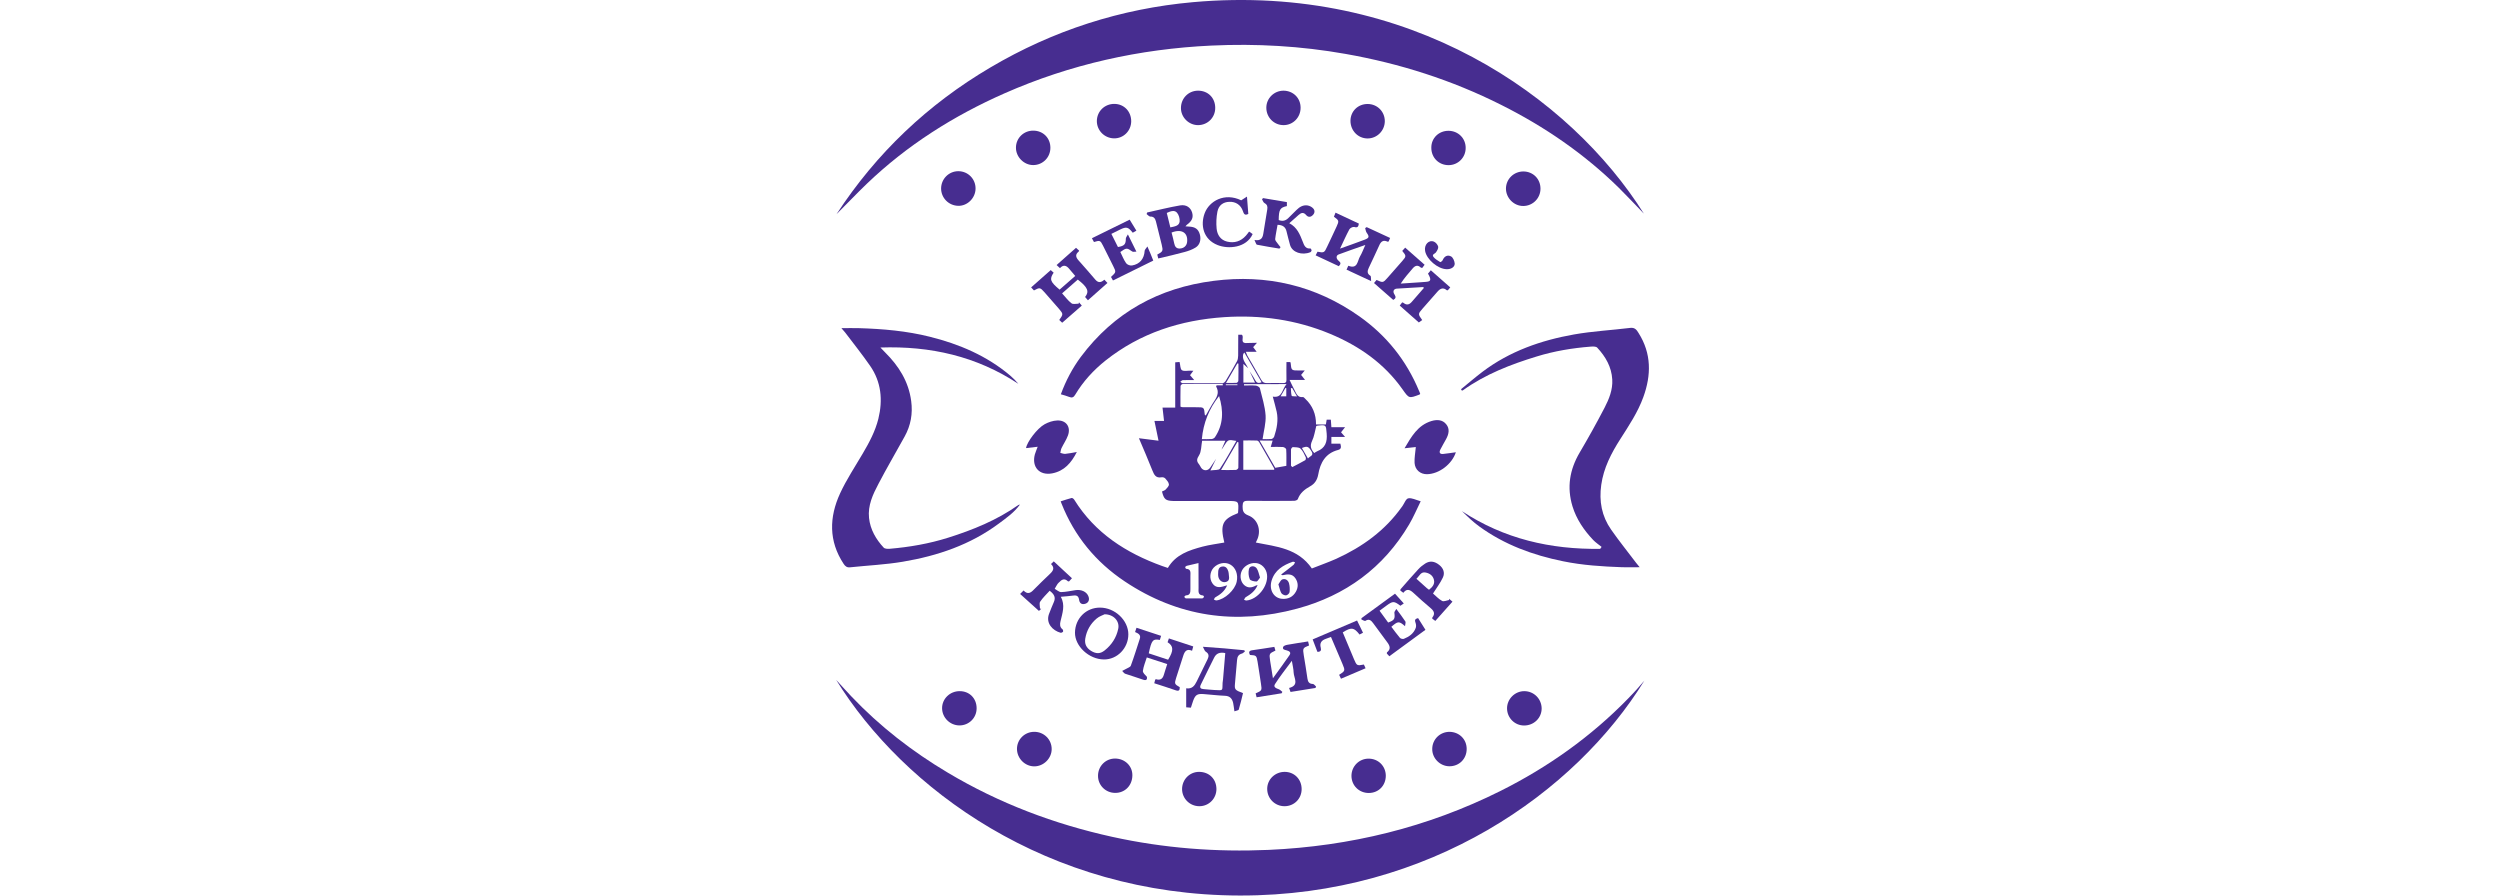 <?xml version="1.0" encoding="UTF-8"?> <svg xmlns="http://www.w3.org/2000/svg" width="134" height="48" viewBox="0 0 134 48" fill="none"><path d="M67.374 18.374C67.279 18.479 67.232 18.536 67.17 18.607C67.227 18.678 67.274 18.745 67.355 18.855C67.155 18.855 66.984 18.855 66.775 18.855C66.818 18.954 66.832 19.012 66.86 19.064C67.108 19.497 67.365 19.925 67.608 20.363C67.679 20.496 67.764 20.534 67.907 20.534C68.193 20.525 68.478 20.525 68.764 20.534C68.911 20.539 68.959 20.487 68.954 20.344C68.945 20.035 68.954 19.73 68.954 19.407C69.035 19.407 69.097 19.407 69.154 19.407C69.163 19.421 69.178 19.435 69.178 19.449C69.216 19.859 69.216 19.858 69.639 19.858C69.725 19.858 69.806 19.858 69.934 19.858C69.853 19.959 69.801 20.025 69.739 20.096C69.801 20.177 69.863 20.253 69.949 20.363C69.792 20.363 69.677 20.363 69.558 20.363C69.444 20.363 69.325 20.363 69.121 20.363C69.225 20.587 69.302 20.748 69.387 20.91C69.482 21.091 69.549 21.319 69.834 21.281C69.873 21.277 69.925 21.338 69.963 21.377C70.353 21.743 70.543 22.2 70.539 22.752C70.715 22.752 70.886 22.752 71.067 22.752C71.081 22.671 71.095 22.59 71.11 22.495C71.181 22.495 71.248 22.495 71.333 22.495C71.343 22.628 71.352 22.752 71.362 22.899C71.59 22.899 71.814 22.899 72.095 22.899C72.004 23.013 71.942 23.09 71.88 23.17C71.947 23.247 72.009 23.318 72.095 23.418C71.838 23.418 71.605 23.418 71.362 23.418C71.362 23.556 71.362 23.66 71.362 23.779C71.524 23.779 71.676 23.779 71.843 23.779C71.876 23.922 71.923 24.065 71.724 24.117C71.043 24.293 70.767 24.802 70.658 25.431C70.605 25.721 70.472 25.93 70.22 26.068C69.93 26.23 69.682 26.425 69.563 26.753C69.544 26.806 69.43 26.844 69.359 26.844C68.535 26.849 67.707 26.858 66.884 26.844C66.661 26.839 66.608 26.91 66.603 27.125C66.599 27.382 66.641 27.524 66.913 27.629C67.408 27.819 67.603 28.395 67.403 28.885C67.379 28.942 67.35 28.999 67.312 29.08C68.412 29.299 69.568 29.385 70.315 30.47C70.734 30.303 71.186 30.146 71.624 29.951C73.022 29.314 74.241 28.438 75.14 27.167C75.15 27.153 75.159 27.144 75.169 27.129C75.273 26.982 75.354 26.734 75.483 26.711C75.668 26.673 75.887 26.796 76.149 26.868C75.935 27.301 75.759 27.724 75.53 28.11C74.155 30.441 72.114 31.921 69.535 32.621C66.251 33.51 63.139 33.068 60.289 31.165C58.733 30.127 57.586 28.733 56.896 26.987C56.887 26.958 56.877 26.93 56.853 26.872C57.053 26.811 57.244 26.739 57.439 26.692C57.477 26.682 57.553 26.739 57.581 26.787C58.695 28.576 60.356 29.637 62.288 30.337C62.392 30.375 62.497 30.408 62.597 30.441C63.02 29.718 63.734 29.494 64.457 29.299C64.838 29.199 65.233 29.152 65.623 29.08C65.39 28.114 65.523 27.829 66.342 27.51C66.347 27.496 66.361 27.482 66.361 27.467C66.404 26.853 66.404 26.853 65.79 26.853C64.9 26.853 64.015 26.853 63.125 26.853C63.044 26.853 62.968 26.853 62.887 26.853C62.478 26.839 62.388 26.768 62.283 26.344C62.345 26.311 62.426 26.292 62.478 26.24C62.554 26.159 62.663 26.049 62.654 25.964C62.645 25.849 62.54 25.74 62.459 25.645C62.416 25.597 62.321 25.569 62.259 25.583C61.945 25.64 61.859 25.44 61.764 25.207C61.541 24.641 61.298 24.084 61.046 23.489C61.393 23.532 61.707 23.575 62.097 23.622C62.016 23.227 61.95 22.904 61.878 22.561C61.997 22.561 62.173 22.561 62.392 22.561C62.364 22.309 62.34 22.095 62.311 21.848C62.526 21.848 62.749 21.848 62.992 21.848C62.992 21.024 62.992 20.235 62.992 19.421C63.082 19.416 63.154 19.407 63.225 19.402C63.268 19.568 63.258 19.778 63.349 19.84C63.458 19.916 63.653 19.863 63.81 19.868C63.848 19.868 63.886 19.873 63.963 19.873C63.896 19.963 63.844 20.03 63.786 20.111C63.853 20.187 63.91 20.258 64.01 20.372C63.777 20.372 63.587 20.368 63.396 20.377C63.349 20.377 63.311 20.434 63.263 20.463C63.306 20.491 63.344 20.539 63.387 20.539C64.1 20.544 64.814 20.544 65.528 20.539C65.585 20.539 65.666 20.468 65.699 20.41C65.909 20.063 66.113 19.716 66.304 19.359C66.351 19.273 66.361 19.164 66.365 19.064C66.37 18.693 66.37 18.322 66.37 17.941C66.461 17.941 66.518 17.941 66.561 17.941C66.708 18.069 66.456 18.355 66.76 18.388C66.951 18.388 67.136 18.374 67.374 18.374ZM66.903 19.74C66.818 19.659 66.727 19.583 66.646 19.506C66.646 19.83 66.646 20.168 66.646 20.506C66.865 20.506 67.06 20.506 67.27 20.506C67.165 20.287 67.07 20.087 66.975 19.892C67.075 20.049 67.189 20.206 67.274 20.372C67.35 20.515 67.441 20.568 67.622 20.487C67.312 19.949 67.003 19.421 66.699 18.897C66.637 18.959 66.632 18.992 66.627 19.031C66.584 19.316 66.799 19.506 66.903 19.74ZM65.471 24.103C65.538 23.946 65.609 23.789 65.68 23.622C65.233 23.622 64.795 23.622 64.434 23.622C64.381 23.908 64.396 24.208 64.267 24.408C64.139 24.607 64.129 24.722 64.267 24.883C64.31 24.936 64.338 25.007 64.376 25.064C64.5 25.255 64.748 25.25 64.871 25.059C64.976 24.902 65.081 24.745 65.186 24.588C65.095 24.779 65 24.964 64.876 25.216C65.085 25.183 65.328 25.212 65.39 25.121C65.709 24.645 65.98 24.136 66.27 23.632C65.823 23.556 65.823 23.556 65.614 23.889C65.576 23.965 65.523 24.032 65.471 24.103ZM65.542 20.653C65.542 20.629 65.542 20.601 65.538 20.577C64.824 20.577 64.105 20.577 63.392 20.582C63.349 20.582 63.277 20.653 63.277 20.691C63.268 21.062 63.273 21.429 63.273 21.795C63.32 21.809 63.339 21.824 63.363 21.824C63.625 21.828 63.886 21.828 64.143 21.828C64.538 21.828 64.538 21.828 64.576 22.228C64.576 22.238 64.595 22.247 64.629 22.271C64.786 22.005 64.924 21.733 65.095 21.481C65.262 21.234 65.347 20.996 65.186 20.72C65.181 20.71 65.195 20.691 65.209 20.653C65.314 20.653 65.428 20.653 65.542 20.653ZM66.68 20.591C66.68 20.615 66.68 20.639 66.68 20.663C66.889 20.663 67.103 20.648 67.312 20.668C67.393 20.677 67.517 20.748 67.531 20.815C67.65 21.296 67.803 21.781 67.836 22.266C67.86 22.68 67.736 23.099 67.674 23.537C67.803 23.537 67.974 23.546 68.145 23.532C68.202 23.527 68.278 23.456 68.297 23.399C68.44 22.966 68.526 22.523 68.431 22.071C68.374 21.805 68.293 21.543 68.221 21.258C68.745 21.348 68.707 20.867 68.959 20.587C68.155 20.591 67.417 20.591 66.68 20.591ZM68.297 25.183C68.297 25.15 68.302 25.121 68.293 25.102C68.026 24.636 67.76 24.17 67.493 23.703C67.469 23.66 67.412 23.613 67.37 23.613C67.127 23.603 66.889 23.608 66.641 23.608C66.641 24.16 66.641 24.669 66.641 25.183C67.208 25.183 67.75 25.183 68.297 25.183ZM65.343 21.229C64.8 21.914 64.5 22.671 64.419 23.537C64.586 23.537 64.767 23.546 64.948 23.532C65.009 23.527 65.085 23.484 65.119 23.437C65.58 22.747 65.585 22.014 65.343 21.229ZM65.775 31.374C65.638 31.697 65.4 31.869 65.143 32.016C65.105 32.035 65.09 32.092 65.062 32.135C65.109 32.15 65.157 32.188 65.204 32.183C65.652 32.126 66.185 31.631 66.285 31.188C66.375 30.793 66.232 30.417 65.937 30.256C65.661 30.103 65.285 30.18 65.052 30.427C64.848 30.646 64.814 31.012 64.981 31.26C65.128 31.479 65.328 31.521 65.652 31.407C65.685 31.398 65.714 31.393 65.775 31.374ZM67.408 31.36C67.274 31.683 67.032 31.855 66.77 32.011C66.727 32.035 66.708 32.102 66.68 32.15C66.722 32.164 66.765 32.188 66.803 32.188C67.412 32.135 67.988 31.412 67.912 30.798C67.874 30.47 67.622 30.208 67.322 30.18C66.984 30.146 66.632 30.36 66.532 30.665C66.446 30.917 66.513 31.207 66.694 31.364C66.894 31.536 67.098 31.502 67.312 31.388C67.327 31.374 67.355 31.374 67.408 31.36ZM68.664 30.798C68.906 30.613 69.121 30.451 69.33 30.279C69.368 30.246 69.387 30.189 69.416 30.141C69.378 30.132 69.33 30.099 69.297 30.108C68.778 30.289 68.331 30.555 68.159 31.117C68.007 31.616 68.274 32.064 68.721 32.097C69.04 32.121 69.302 31.997 69.459 31.716C69.592 31.483 69.592 31.231 69.435 30.998C69.263 30.741 69.011 30.77 68.754 30.831C68.749 30.836 68.745 30.831 68.664 30.798ZM67.512 23.613C67.812 24.132 68.088 24.612 68.355 25.074C68.564 25.036 68.74 25.007 68.949 24.969C68.949 24.679 68.959 24.379 68.94 24.084C68.935 24.036 68.83 23.965 68.764 23.96C68.554 23.946 68.34 23.956 68.112 23.956C68.15 23.832 68.178 23.732 68.212 23.618C67.974 23.613 67.769 23.613 67.512 23.613ZM64.239 30.18C64.005 30.237 63.806 30.279 63.61 30.327C63.577 30.337 63.534 30.37 63.529 30.398C63.525 30.427 63.558 30.484 63.582 30.489C63.853 30.503 63.806 30.703 63.806 30.869C63.806 31.107 63.806 31.345 63.806 31.583C63.806 31.75 63.796 31.907 63.568 31.912C63.534 31.912 63.506 31.964 63.472 31.992C63.501 32.021 63.534 32.073 63.563 32.073C63.853 32.078 64.143 32.078 64.438 32.073C64.472 32.073 64.514 32.031 64.534 31.997C64.543 31.983 64.5 31.916 64.477 31.916C64.196 31.897 64.243 31.688 64.243 31.512C64.239 31.079 64.239 30.646 64.239 30.18ZM70.444 24.284C70.496 24.25 70.543 24.212 70.6 24.189C71.038 24.013 71.148 23.689 71.11 23.237C71.067 22.771 71.095 22.761 70.624 22.814C70.596 22.818 70.567 22.832 70.553 22.832C70.477 23.113 70.444 23.394 70.325 23.637C70.201 23.908 70.267 24.089 70.444 24.284ZM65.447 25.193C65.752 25.193 65.994 25.198 66.242 25.188C66.289 25.188 66.375 25.117 66.375 25.074C66.385 24.617 66.38 24.165 66.38 23.708C66.361 23.703 66.342 23.694 66.323 23.689C66.037 24.174 65.757 24.66 65.447 25.193ZM69.197 24.964C69.221 24.988 69.244 25.012 69.268 25.036C69.501 24.912 69.734 24.798 69.963 24.665C69.991 24.645 70.006 24.55 69.987 24.508C69.906 24.346 69.834 24.16 69.706 24.046C69.615 23.965 69.435 23.975 69.297 23.965C69.263 23.965 69.201 24.046 69.197 24.093C69.192 24.384 69.197 24.674 69.197 24.964ZM65.714 20.525C65.937 20.525 66.104 20.529 66.275 20.52C66.313 20.52 66.37 20.453 66.375 20.42C66.385 20.111 66.38 19.801 66.38 19.492C66.361 19.487 66.342 19.483 66.323 19.478C66.128 19.811 65.933 20.144 65.714 20.525ZM70.106 24.574C70.22 24.441 70.439 24.422 70.296 24.189C70.139 23.932 70.068 23.894 69.782 24.013C69.882 24.184 69.982 24.36 70.106 24.574ZM68.945 20.805C68.93 20.801 68.916 20.796 68.902 20.791C68.821 20.934 68.74 21.077 68.64 21.243C68.764 21.243 68.849 21.243 68.945 21.243C68.945 21.086 68.945 20.948 68.945 20.805ZM69.259 20.796C69.235 20.801 69.216 20.805 69.192 20.805C69.201 20.944 69.197 21.086 69.235 21.22C69.244 21.248 69.392 21.238 69.52 21.248C69.411 21.067 69.335 20.929 69.259 20.796ZM66.328 20.648C66.328 20.634 66.328 20.615 66.323 20.601C66.118 20.601 65.909 20.601 65.704 20.601C65.704 20.615 65.704 20.634 65.704 20.648C65.913 20.648 66.118 20.648 66.328 20.648Z" fill="#472D90"></path><path d="M88.139 36.48C84.451 42.461 76.633 48.024 66.455 48C56.105 47.981 48.411 42.257 44.818 36.442C45.113 36.761 45.361 37.041 45.623 37.317C47.155 38.931 48.896 40.282 50.809 41.419C53.555 43.056 56.5 44.169 59.617 44.855C62.382 45.464 65.18 45.678 68.001 45.554C72.355 45.359 76.514 44.35 80.425 42.395C82.976 41.119 85.274 39.487 87.268 37.441C87.425 37.284 87.573 37.118 87.725 36.956C87.863 36.794 88.001 36.637 88.139 36.48Z" fill="#472D90"></path><path d="M88.111 11.451C87.663 10.989 87.23 10.523 86.774 10.071C84.913 8.244 82.791 6.787 80.464 5.622C77.823 4.294 75.035 3.404 72.123 2.89C69.739 2.467 67.34 2.329 64.928 2.443C61.078 2.624 57.371 3.447 53.841 5.003C51.114 6.207 48.626 7.777 46.465 9.847C45.908 10.38 45.385 10.937 44.838 11.479C46.97 8.21 49.73 5.593 53.089 3.614C56.444 1.634 60.069 0.464 63.943 0.116C75.572 -0.926 84.19 5.217 88.111 11.451Z" fill="#472D90"></path><path d="M76.123 21.115C76.1 21.139 76.09 21.143 76.085 21.148C75.524 21.362 75.524 21.362 75.181 20.877C74.196 19.478 72.854 18.545 71.293 17.893C69.476 17.137 67.573 16.87 65.621 16.999C63.28 17.156 61.12 17.846 59.255 19.326C58.612 19.84 58.06 20.439 57.637 21.148C57.547 21.305 57.456 21.338 57.299 21.272C57.161 21.215 57.018 21.181 56.861 21.134C57.128 20.406 57.48 19.74 57.927 19.135C59.712 16.742 62.124 15.424 65.055 15.053C67.896 14.691 70.518 15.3 72.869 16.961C74.315 17.984 75.381 19.316 76.061 20.953C76.09 21.005 76.104 21.058 76.123 21.115Z" fill="#472D90"></path><path d="M45.1 17.589C45.452 17.589 45.743 17.58 46.033 17.589C47.318 17.627 48.593 17.737 49.844 18.051C51.424 18.446 52.89 19.069 54.146 20.13C54.303 20.263 54.446 20.411 54.584 20.573C52.343 19.093 49.864 18.536 47.189 18.627C47.275 18.712 47.356 18.803 47.441 18.888C48.174 19.616 48.702 20.449 48.84 21.496C48.931 22.172 48.817 22.804 48.488 23.399C48.022 24.246 47.532 25.079 47.085 25.935C46.785 26.502 46.509 27.092 46.58 27.763C46.647 28.386 46.951 28.905 47.365 29.352C47.427 29.419 47.584 29.423 47.694 29.414C48.755 29.323 49.797 29.143 50.81 28.824C52.143 28.405 53.432 27.882 54.584 27.068C54.598 27.058 54.622 27.058 54.669 27.044C54.355 27.477 53.946 27.758 53.551 28.053C52.014 29.2 50.254 29.794 48.393 30.108C47.461 30.266 46.504 30.308 45.562 30.408C45.4 30.427 45.305 30.356 45.219 30.223C44.41 29 44.444 27.715 45.029 26.445C45.371 25.702 45.833 25.012 46.247 24.303C46.594 23.713 46.913 23.118 47.08 22.448C47.327 21.439 47.237 20.473 46.637 19.607C46.214 18.998 45.748 18.412 45.3 17.822C45.253 17.761 45.196 17.703 45.1 17.589Z" fill="#472D90"></path><path d="M78.309 20.863C78.694 20.549 79.07 20.225 79.465 19.925C80.921 18.826 82.596 18.241 84.366 17.927C85.361 17.751 86.379 17.698 87.383 17.575C87.626 17.546 87.725 17.679 87.825 17.846C88.525 18.95 88.511 20.106 88.082 21.286C87.787 22.1 87.311 22.809 86.85 23.532C86.365 24.289 85.955 25.079 85.827 25.988C85.703 26.858 85.851 27.667 86.355 28.386C86.778 28.995 87.25 29.575 87.697 30.17C87.745 30.232 87.797 30.289 87.887 30.403C87.535 30.403 87.24 30.413 86.945 30.403C85.884 30.365 84.828 30.299 83.781 30.084C82.163 29.756 80.645 29.199 79.298 28.224C78.96 27.981 78.661 27.691 78.356 27.396C80.616 28.885 83.11 29.456 85.77 29.418C85.793 29.385 85.822 29.347 85.846 29.314C85.694 29.19 85.527 29.081 85.394 28.942C84.899 28.419 84.499 27.834 84.285 27.139C83.976 26.121 84.133 25.174 84.666 24.265C85.132 23.475 85.579 22.671 86.003 21.857C86.246 21.386 86.45 20.891 86.417 20.339C86.379 19.668 86.06 19.116 85.613 18.636C85.551 18.564 85.38 18.569 85.261 18.579C84.28 18.655 83.31 18.817 82.368 19.107C80.969 19.535 79.612 20.059 78.413 20.92C78.399 20.929 78.375 20.934 78.356 20.939C78.347 20.91 78.328 20.887 78.309 20.863Z" fill="#472D90"></path><path d="M72.174 14.453C72.216 14.363 72.24 14.306 72.269 14.244C72.778 14.444 72.754 13.982 72.897 13.744C73.001 13.573 73.068 13.378 73.182 13.13C72.664 13.311 72.207 13.468 71.75 13.64C71.607 13.692 71.603 13.863 71.76 13.987C71.883 14.087 71.869 14.153 71.76 14.268C71.35 14.077 70.941 13.882 70.518 13.687C70.556 13.611 70.589 13.549 70.618 13.492C70.965 13.559 70.984 13.549 71.131 13.23C71.303 12.864 71.479 12.502 71.645 12.136C71.783 11.841 71.769 11.812 71.498 11.617C71.522 11.551 71.55 11.484 71.584 11.398C72.007 11.598 72.421 11.789 72.835 11.984C72.811 12.146 72.768 12.222 72.588 12.165C72.516 12.146 72.364 12.222 72.326 12.293C72.154 12.612 72.007 12.945 71.826 13.326C72.083 13.235 72.288 13.164 72.492 13.088C72.706 13.011 72.921 12.931 73.139 12.85C73.392 12.755 73.406 12.688 73.254 12.474C73.206 12.407 73.197 12.307 73.173 12.226C73.201 12.207 73.225 12.193 73.254 12.174C73.668 12.364 74.082 12.555 74.51 12.755C74.477 12.826 74.453 12.888 74.429 12.945C74.4 12.95 74.381 12.959 74.372 12.954C74.148 12.845 74.02 12.94 73.929 13.149C73.749 13.554 73.553 13.954 73.368 14.353C73.292 14.515 73.258 14.663 73.454 14.782C73.496 14.81 73.477 14.939 73.492 15.067C73.011 14.848 72.602 14.658 72.174 14.453Z" fill="#472D90"></path><path d="M76.283 15.386C75.812 15.414 75.336 15.438 74.865 15.471C74.698 15.486 74.636 15.624 74.746 15.785C74.831 15.919 74.822 15.995 74.679 16.076C74.341 15.781 73.999 15.481 73.647 15.171C73.699 15.11 73.742 15.057 73.784 15.005C74.122 15.162 74.137 15.157 74.37 14.891C74.636 14.586 74.903 14.287 75.169 13.982C75.383 13.739 75.379 13.711 75.16 13.449C75.207 13.397 75.255 13.34 75.317 13.273C75.669 13.582 76.007 13.882 76.359 14.191C76.311 14.253 76.273 14.306 76.23 14.363C76.197 14.353 76.173 14.353 76.159 14.344C75.992 14.187 75.854 14.229 75.716 14.391C75.498 14.648 75.274 14.896 75.079 15.2C75.417 15.176 75.75 15.157 76.088 15.133C76.192 15.129 76.292 15.114 76.397 15.11C76.673 15.095 76.72 15.024 76.601 14.777C76.587 14.743 76.563 14.71 76.54 14.667C76.587 14.61 76.635 14.558 76.692 14.486C77.044 14.796 77.382 15.095 77.734 15.405C77.682 15.467 77.644 15.514 77.606 15.557C77.582 15.557 77.558 15.566 77.548 15.557C77.349 15.386 77.192 15.467 77.044 15.638C76.782 15.942 76.506 16.242 76.245 16.547C75.997 16.832 76.002 16.837 76.23 17.156C76.178 17.194 76.121 17.232 76.049 17.284C75.712 16.989 75.374 16.689 75.026 16.38C75.074 16.318 75.112 16.261 75.155 16.209C75.188 16.218 75.212 16.218 75.226 16.233C75.398 16.375 75.54 16.333 75.674 16.176C75.888 15.923 76.107 15.681 76.321 15.433C76.306 15.419 76.292 15.4 76.283 15.386Z" fill="#472D90"></path><path d="M68.229 36.356C68.553 35.904 68.843 35.519 69.115 35.119C69.229 34.952 69.086 34.895 68.957 34.857C68.858 34.829 68.729 34.819 68.777 34.676C68.796 34.619 68.915 34.576 68.996 34.562C69.362 34.495 69.728 34.443 70.114 34.381C70.133 34.453 70.152 34.524 70.166 34.596C69.828 34.729 69.823 34.748 69.881 35.114C69.952 35.533 70.019 35.956 70.08 36.38C70.104 36.551 70.176 36.656 70.371 36.661C70.428 36.661 70.485 36.751 70.542 36.799C70.532 36.822 70.523 36.846 70.509 36.875C70.066 36.946 69.628 37.017 69.172 37.089C69.143 37.013 69.124 36.951 69.095 36.875C69.662 36.732 69.348 36.342 69.338 36.042C69.333 35.856 69.286 35.676 69.243 35.419C68.91 35.871 68.605 36.251 68.344 36.661C68.229 36.832 68.41 36.894 68.548 36.946C68.62 36.975 68.672 37.036 68.734 37.084C68.719 37.108 68.71 37.136 68.696 37.16C68.253 37.232 67.811 37.303 67.354 37.374C67.335 37.294 67.316 37.227 67.302 37.165C67.644 37.013 67.644 37.013 67.587 36.642C67.525 36.251 67.473 35.861 67.406 35.471C67.349 35.133 67.335 35.128 66.997 35.105C66.921 34.962 66.94 34.876 67.126 34.852C67.516 34.8 67.906 34.733 68.305 34.672C68.325 34.743 68.344 34.81 68.363 34.871C68.025 35.033 68.025 35.033 68.077 35.409C68.125 35.704 68.172 35.994 68.229 36.356Z" fill="#472D90"></path><path d="M55.619 23.946C55.391 23.975 55.191 23.994 54.996 24.018C55.044 23.694 55.586 22.961 55.995 22.738C56.195 22.628 56.438 22.547 56.661 22.538C57.147 22.514 57.409 22.885 57.242 23.342C57.156 23.575 57.009 23.789 56.9 24.013C56.861 24.094 56.852 24.189 56.833 24.274C56.923 24.294 57.014 24.336 57.099 24.327C57.299 24.308 57.499 24.265 57.718 24.227C57.423 24.808 57.047 25.25 56.39 25.374C55.715 25.497 55.291 25.036 55.467 24.36C55.505 24.232 55.558 24.113 55.619 23.946Z" fill="#472D90"></path><path d="M78.034 24.241C77.829 24.879 77.134 25.407 76.487 25.417C76.13 25.422 75.845 25.183 75.821 24.812C75.807 24.546 75.859 24.275 75.888 23.961C75.726 23.98 75.516 24.003 75.283 24.027C75.65 23.409 75.987 22.79 76.73 22.566C77.02 22.481 77.315 22.49 77.515 22.738C77.724 22.99 77.653 23.275 77.51 23.537C77.41 23.727 77.296 23.908 77.201 24.099C77.129 24.246 77.168 24.351 77.353 24.332C77.586 24.308 77.81 24.27 78.034 24.241Z" fill="#472D90"></path><path d="M56.933 17.299C56.871 17.242 56.819 17.194 56.776 17.151C56.995 16.842 56.995 16.832 56.767 16.561C56.51 16.262 56.248 15.962 55.986 15.667C55.753 15.405 55.729 15.4 55.42 15.567C55.372 15.519 55.325 15.467 55.268 15.405C55.62 15.096 55.962 14.791 56.319 14.477C56.381 14.529 56.433 14.577 56.476 14.615C56.238 14.967 56.291 15.105 56.795 15.524C57.071 15.281 57.347 15.039 57.633 14.791C57.518 14.658 57.414 14.539 57.314 14.415C57.166 14.234 57.004 14.163 56.814 14.372C56.757 14.32 56.705 14.273 56.633 14.206C56.985 13.896 57.323 13.597 57.675 13.283C57.737 13.335 57.785 13.383 57.842 13.435C57.828 13.459 57.823 13.483 57.809 13.492C57.633 13.635 57.656 13.778 57.794 13.939C58.104 14.287 58.413 14.639 58.717 14.996C58.874 15.177 59.027 15.143 59.193 14.991C59.246 15.048 59.293 15.096 59.36 15.167C59.008 15.476 58.67 15.781 58.313 16.095C58.256 16.028 58.208 15.971 58.161 15.919C58.399 15.624 58.299 15.395 57.77 14.986C57.499 15.224 57.228 15.462 56.928 15.724C57.1 15.909 57.242 16.114 57.433 16.257C57.518 16.323 57.685 16.276 57.818 16.276C57.823 16.252 57.828 16.228 57.832 16.204C57.875 16.257 57.923 16.309 57.985 16.38C57.633 16.69 57.29 16.989 56.933 17.299Z" fill="#472D90"></path><path d="M60.84 33.877C60.869 33.796 60.888 33.729 60.916 33.648C61.359 33.796 61.787 33.934 62.235 34.081C62.211 34.162 62.187 34.234 62.168 34.3C61.787 34.234 61.725 34.31 61.573 35.019C61.916 35.133 62.268 35.247 62.611 35.361C62.915 34.871 62.906 34.624 62.582 34.424C62.601 34.362 62.625 34.3 62.653 34.219C63.091 34.362 63.515 34.5 63.957 34.648C63.938 34.729 63.919 34.795 63.895 34.881C63.614 34.757 63.5 34.905 63.424 35.143C63.3 35.542 63.163 35.942 63.039 36.342C62.944 36.651 62.953 36.67 63.234 36.832C63.239 36.994 63.196 37.065 63.01 36.998C62.639 36.865 62.258 36.751 61.868 36.622C61.887 36.546 61.906 36.484 61.92 36.423C61.944 36.418 61.963 36.404 61.973 36.408C62.192 36.475 62.32 36.385 62.382 36.17C62.434 35.985 62.501 35.799 62.563 35.595C62.192 35.471 61.849 35.361 61.468 35.238C61.388 35.49 61.292 35.718 61.259 35.956C61.245 36.056 61.378 36.175 61.473 36.275C61.502 36.427 61.44 36.494 61.259 36.427C60.945 36.313 60.626 36.223 60.312 36.113C60.246 36.09 60.203 36.013 60.15 35.961C60.217 35.928 60.284 35.894 60.35 35.856C60.441 35.799 60.583 35.761 60.612 35.68C60.788 35.204 60.935 34.719 61.093 34.239C61.164 34.029 61.016 33.953 60.84 33.877Z" fill="#472D90"></path><path d="M63.538 12.131C63.634 12.136 63.686 12.141 63.743 12.146C64.057 12.16 64.228 12.279 64.309 12.555C64.39 12.836 64.319 13.126 64.081 13.269C63.905 13.378 63.695 13.454 63.496 13.507C63.034 13.635 62.563 13.74 62.082 13.854C62.063 13.773 62.044 13.707 62.03 13.645C62.334 13.483 62.349 13.45 62.268 13.116C62.163 12.702 62.063 12.289 61.959 11.874C61.92 11.717 61.849 11.603 61.654 11.608C61.592 11.608 61.526 11.522 61.459 11.475C61.468 11.446 61.478 11.418 61.487 11.389C62.078 11.261 62.668 11.108 63.262 11.008C63.591 10.956 63.814 11.127 63.895 11.384C63.976 11.651 63.895 11.846 63.619 12.046C63.6 12.06 63.586 12.079 63.538 12.131ZM62.796 12.464C62.848 12.669 62.901 12.86 62.939 13.05C62.972 13.216 63.053 13.331 63.239 13.321C63.458 13.312 63.605 13.174 63.629 12.974C63.686 12.474 63.339 12.25 62.796 12.464ZM62.73 12.188C62.958 12.136 63.201 12.117 63.229 11.87C63.243 11.717 63.186 11.513 63.086 11.399C62.944 11.242 62.739 11.322 62.539 11.413C62.601 11.67 62.663 11.917 62.73 12.188Z" fill="#472D90"></path><path d="M63.832 37.931C63.747 37.926 63.68 37.917 63.58 37.912C63.58 37.736 63.58 37.574 63.58 37.408C63.58 37.241 63.58 37.08 63.58 36.894C63.899 36.941 64.032 36.751 64.142 36.528C64.341 36.133 64.537 35.733 64.727 35.333C64.803 35.176 64.808 35.038 64.627 34.929C64.565 34.891 64.541 34.786 64.475 34.667C64.912 34.7 65.269 34.724 65.631 34.753C65.983 34.781 66.34 34.819 66.692 34.853C66.706 34.872 66.716 34.895 66.73 34.914C66.678 34.953 66.63 35.014 66.573 35.029C66.388 35.076 66.321 35.195 66.307 35.371C66.273 35.804 66.231 36.237 66.192 36.67C66.169 36.956 66.197 36.994 66.625 37.151C66.554 37.441 66.487 37.741 66.397 38.031C66.383 38.079 66.254 38.093 66.164 38.126C66.135 37.941 66.126 37.807 66.097 37.679C66.045 37.451 65.926 37.303 65.659 37.294C65.279 37.279 64.903 37.232 64.522 37.203C64.175 37.175 64.07 37.241 63.951 37.565C63.913 37.684 63.88 37.798 63.832 37.931ZM65.674 35.005C65.388 34.943 65.193 35.019 65.079 35.248C64.836 35.728 64.603 36.214 64.365 36.694C64.28 36.865 64.356 36.927 64.522 36.937C64.713 36.951 64.903 36.975 65.088 36.984C65.598 37.008 65.507 37.037 65.531 36.599C65.536 36.537 65.545 36.475 65.555 36.409C65.593 35.947 65.631 35.481 65.674 35.005Z" fill="#472D90"></path><path d="M68.477 12.05C68.435 12.307 68.377 12.56 68.349 12.816C68.344 12.888 68.425 12.974 68.477 13.045C68.525 13.116 68.587 13.183 68.639 13.25C68.62 13.273 68.601 13.297 68.577 13.326C68.178 13.259 67.773 13.197 67.374 13.116C67.326 13.107 67.302 12.983 67.24 12.864C67.569 12.921 67.673 12.769 67.711 12.536C67.778 12.098 67.849 11.66 67.925 11.227C67.949 11.08 67.93 10.97 67.783 10.889C67.716 10.856 67.688 10.756 67.645 10.685C67.664 10.661 67.683 10.642 67.697 10.618C68.121 10.69 68.544 10.761 68.977 10.832C68.977 10.913 68.977 10.98 68.977 11.046C68.606 11.127 68.544 11.237 68.539 11.793C68.725 11.87 68.891 11.841 69.039 11.703C69.191 11.556 69.343 11.403 69.496 11.251C69.662 11.085 69.853 10.975 70.091 11.013C70.2 11.032 70.319 11.094 70.39 11.175C70.5 11.299 70.466 11.446 70.343 11.551C70.233 11.651 70.105 11.641 70.01 11.527C69.872 11.365 69.748 11.394 69.605 11.522C69.448 11.665 69.291 11.803 69.106 11.965C69.524 12.179 69.677 12.569 69.829 12.959C69.895 13.131 69.967 13.35 70.238 13.316C70.257 13.316 70.3 13.387 70.3 13.421C70.3 13.454 70.262 13.511 70.228 13.521C69.791 13.697 69.267 13.535 69.148 13.135C69.077 12.893 69.02 12.645 68.958 12.403C68.906 12.169 68.749 12.055 68.477 12.05Z" fill="#472D90"></path><path d="M56.262 31.664C56.091 31.855 55.896 32.035 55.753 32.25C55.696 32.335 55.744 32.497 55.744 32.621C55.767 32.626 55.786 32.63 55.81 32.635C55.753 32.683 55.701 32.735 55.687 32.745C55.349 32.44 55.03 32.15 54.678 31.836C54.754 31.76 54.801 31.712 54.863 31.65C55.087 31.888 55.254 31.774 55.415 31.602C55.701 31.317 55.986 31.032 56.281 30.756C56.453 30.594 56.543 30.437 56.334 30.232C56.395 30.175 56.443 30.127 56.481 30.089C56.809 30.394 57.128 30.689 57.457 30.994C57.385 31.07 57.342 31.122 57.3 31.165C57.271 31.16 57.247 31.165 57.238 31.155C57.086 31.008 56.943 31.032 56.805 31.179C56.767 31.217 56.719 31.25 56.686 31.298C56.629 31.384 56.581 31.474 56.533 31.56C56.648 31.622 56.762 31.736 56.876 31.736C57.133 31.731 57.39 31.669 57.652 31.631C57.956 31.588 58.232 31.712 58.332 31.945C58.418 32.14 58.351 32.307 58.166 32.364C57.966 32.421 57.861 32.321 57.837 32.136C57.809 31.955 57.714 31.898 57.538 31.921C57.328 31.95 57.114 31.964 56.857 31.988C57.109 32.435 56.943 32.868 56.843 33.301C56.805 33.463 56.8 33.615 56.952 33.734C56.981 33.753 56.995 33.839 56.976 33.863C56.947 33.896 56.881 33.925 56.843 33.915C56.419 33.796 56.048 33.406 56.224 32.916C56.305 32.692 56.4 32.478 56.491 32.259C56.591 32.026 56.51 31.85 56.262 31.664Z" fill="#472D90"></path><path d="M60.479 34.001C60.479 34.743 59.88 35.357 59.166 35.347C58.366 35.338 57.61 34.633 57.619 33.906C57.629 33.149 58.214 32.564 58.961 32.568C59.761 32.568 60.479 33.249 60.479 34.001ZM59.209 32.925C59.118 32.973 58.923 33.03 58.78 33.154C58.452 33.43 58.243 33.791 58.171 34.224C58.124 34.51 58.224 34.724 58.48 34.886C58.747 35.052 58.971 35.052 59.204 34.867C59.584 34.567 59.837 34.181 59.937 33.706C60.022 33.316 59.713 32.93 59.209 32.925Z" fill="#472D90"></path><path d="M72.973 33.135C73.568 32.702 74.158 32.269 74.772 31.821C74.928 31.997 75.081 32.164 75.243 32.345C75.171 32.392 75.114 32.435 75.062 32.468C74.714 32.207 74.657 32.212 74.305 32.468C74.191 32.554 74.077 32.635 73.944 32.735C74.105 32.954 74.258 33.163 74.405 33.368C74.743 33.244 74.781 33.173 74.738 32.84C74.733 32.787 74.795 32.725 74.843 32.64C75.028 32.892 75.19 33.096 75.328 33.311C75.357 33.358 75.319 33.453 75.309 33.563C74.986 33.282 74.933 33.287 74.576 33.596C74.724 33.791 74.871 33.996 75.033 34.186C75.071 34.234 75.186 34.262 75.243 34.243C75.528 34.129 75.775 33.958 75.885 33.653C75.913 33.572 75.904 33.463 75.871 33.377C75.818 33.244 75.842 33.168 76.009 33.13C76.132 33.325 76.261 33.53 76.404 33.758C75.752 34.234 75.119 34.7 74.467 35.176C74.419 35.119 74.372 35.071 74.334 35.028C74.338 34.995 74.334 34.976 74.343 34.967C74.543 34.805 74.514 34.643 74.376 34.453C74.115 34.105 73.863 33.753 73.601 33.401C73.496 33.258 73.382 33.149 73.187 33.277C73.149 33.301 73.044 33.234 72.973 33.206C72.968 33.192 72.973 33.163 72.973 33.135Z" fill="#472D90"></path><path d="M60.716 12.474C60.464 12.16 60.374 12.141 60.031 12.307C59.883 12.379 59.736 12.455 59.569 12.536C59.693 12.783 59.807 13.012 59.922 13.24C60.269 13.183 60.345 13.092 60.345 12.788C60.345 12.731 60.397 12.674 60.455 12.564C60.621 12.897 60.754 13.164 60.911 13.487C60.816 13.487 60.735 13.511 60.692 13.483C60.402 13.278 60.378 13.273 60.05 13.507C60.15 13.706 60.231 13.925 60.359 14.106C60.416 14.187 60.578 14.249 60.673 14.23C61.097 14.163 61.33 13.863 61.354 13.44C61.359 13.378 61.43 13.321 61.501 13.211C61.578 13.392 61.63 13.507 61.677 13.621C61.72 13.73 61.763 13.84 61.815 13.968C61.092 14.325 60.378 14.677 59.655 15.034C59.617 14.967 59.584 14.905 59.55 14.844C59.826 14.587 59.831 14.587 59.669 14.263C59.489 13.892 59.303 13.525 59.117 13.159C58.979 12.883 58.951 12.874 58.637 12.973C58.603 12.912 58.57 12.85 58.527 12.769C59.208 12.431 59.874 12.107 60.55 11.774C60.673 11.974 60.788 12.16 60.911 12.364C60.84 12.402 60.783 12.436 60.716 12.474Z" fill="#472D90"></path><path d="M75.22 31.774C75.177 31.745 75.158 31.731 75.139 31.717C75.111 31.693 75.077 31.664 75.049 31.64C75.063 31.607 75.068 31.583 75.082 31.569C75.396 31.212 75.706 30.851 76.029 30.503C76.134 30.389 76.262 30.289 76.395 30.203C76.648 30.046 76.89 30.08 77.142 30.279C77.361 30.451 77.461 30.698 77.338 30.955C77.204 31.245 77.004 31.502 76.809 31.812C76.952 31.931 77.105 32.107 77.299 32.211C77.385 32.259 77.542 32.183 77.671 32.159C77.671 32.135 77.671 32.116 77.671 32.093C77.728 32.14 77.785 32.192 77.852 32.249C77.542 32.597 77.242 32.935 76.933 33.282C76.871 33.234 76.819 33.196 76.771 33.163C76.771 33.13 76.767 33.111 76.771 33.101C76.928 32.911 76.871 32.759 76.7 32.611C76.376 32.335 76.053 32.054 75.739 31.759C75.558 31.598 75.396 31.541 75.22 31.774ZM75.92 31.022C76.12 31.203 76.3 31.364 76.481 31.526C76.514 31.555 76.552 31.583 76.595 31.612C76.776 31.469 76.919 31.307 76.857 31.069C76.8 30.851 76.633 30.732 76.419 30.689C76.157 30.627 76.086 30.87 75.92 31.022Z" fill="#472D90"></path><path d="M71.972 33.896C72.101 34.196 72.229 34.501 72.353 34.805C72.424 34.981 72.501 35.153 72.572 35.329C72.724 35.686 72.734 35.69 73.105 35.619C73.133 35.676 73.157 35.743 73.195 35.819C72.753 36.009 72.325 36.19 71.877 36.38C71.839 36.304 71.811 36.237 71.777 36.171C72.101 35.966 72.111 35.947 71.958 35.59C71.754 35.11 71.554 34.634 71.34 34.139C71.235 34.182 71.149 34.215 71.059 34.244C70.826 34.325 70.726 34.472 70.792 34.715C70.831 34.858 70.788 34.943 70.612 34.938C70.531 34.729 70.45 34.52 70.359 34.272C71.154 33.934 71.934 33.601 72.739 33.259C72.843 33.478 72.948 33.687 73.057 33.915C72.981 33.953 72.924 33.982 72.872 34.011C72.567 33.625 72.434 33.606 71.972 33.896Z" fill="#472D90"></path><path d="M81.656 9.19C82.175 9.195 82.57 9.59 82.57 10.114C82.57 10.623 82.161 11.037 81.651 11.041C81.142 11.046 80.714 10.608 80.719 10.099C80.728 9.59 81.142 9.19 81.656 9.19Z" fill="#472D90"></path><path d="M65.136 5.784C65.14 6.293 64.736 6.702 64.222 6.707C63.722 6.711 63.294 6.288 63.299 5.788C63.299 5.27 63.699 4.865 64.208 4.86C64.745 4.856 65.136 5.241 65.136 5.784Z" fill="#472D90"></path><path d="M69.712 5.774C69.712 6.293 69.312 6.702 68.808 6.707C68.289 6.711 67.875 6.297 67.875 5.774C67.875 5.27 68.289 4.86 68.798 4.86C69.317 4.865 69.712 5.255 69.712 5.774Z" fill="#472D90"></path><path d="M55.433 39.226C55.956 39.221 56.375 39.64 56.37 40.158C56.366 40.653 55.937 41.077 55.438 41.077C54.938 41.077 54.515 40.653 54.51 40.149C54.505 39.64 54.919 39.226 55.433 39.226Z" fill="#472D90"></path><path d="M73.313 5.574C73.827 5.579 74.226 5.983 74.226 6.497C74.222 7.007 73.808 7.421 73.303 7.421C72.789 7.421 72.385 7.002 72.385 6.474C72.389 5.96 72.789 5.569 73.313 5.574Z" fill="#472D90"></path><path d="M59.772 42.499C59.263 42.499 58.849 42.09 58.854 41.581C58.854 41.067 59.258 40.658 59.767 40.658C60.291 40.658 60.705 41.057 60.695 41.562C60.69 42.104 60.295 42.504 59.772 42.499Z" fill="#472D90"></path><path d="M77.647 7.011C78.161 7.016 78.565 7.415 78.56 7.934C78.56 8.443 78.151 8.852 77.642 8.852C77.118 8.852 76.714 8.448 76.719 7.915C76.714 7.401 77.123 7.006 77.647 7.011Z" fill="#472D90"></path><path d="M68.859 41.372C69.378 41.372 69.768 41.771 69.768 42.295C69.768 42.809 69.368 43.213 68.85 43.213C68.331 43.213 67.917 42.794 67.922 42.276C67.927 41.771 68.345 41.372 68.859 41.372Z" fill="#472D90"></path><path d="M52.347 37.964C52.347 38.478 51.938 38.883 51.424 38.883C50.915 38.878 50.501 38.464 50.496 37.964C50.491 37.455 50.92 37.041 51.443 37.046C51.967 37.046 52.347 37.436 52.347 37.964Z" fill="#472D90"></path><path d="M74.279 41.576C74.279 42.104 73.894 42.499 73.375 42.504C72.847 42.509 72.438 42.104 72.438 41.581C72.442 41.072 72.847 40.663 73.356 40.663C73.874 40.663 74.274 41.057 74.279 41.576Z" fill="#472D90"></path><path d="M78.614 40.144C78.614 40.677 78.21 41.077 77.681 41.072C77.182 41.067 76.758 40.639 76.768 40.139C76.772 39.63 77.182 39.226 77.696 39.226C78.219 39.235 78.614 39.625 78.614 40.144Z" fill="#472D90"></path><path d="M52.29 10.118C52.28 10.623 51.847 11.046 51.357 11.032C50.843 11.018 50.443 10.604 50.443 10.099C50.448 9.59 50.857 9.176 51.367 9.176C51.885 9.176 52.299 9.595 52.29 10.118Z" fill="#472D90"></path><path d="M81.691 38.887C81.192 38.887 80.787 38.483 80.778 37.983C80.768 37.474 81.196 37.041 81.71 37.046C82.219 37.051 82.624 37.455 82.633 37.969C82.633 38.483 82.219 38.887 81.691 38.887Z" fill="#472D90"></path><path d="M64.268 41.372C64.811 41.372 65.196 41.752 65.201 42.29C65.201 42.804 64.796 43.213 64.287 43.213C63.773 43.213 63.364 42.804 63.359 42.3C63.359 41.781 63.764 41.372 64.268 41.372Z" fill="#472D90"></path><path d="M60.633 6.502C60.628 7.016 60.218 7.425 59.709 7.416C59.196 7.406 58.791 6.992 58.791 6.488C58.796 5.964 59.21 5.565 59.733 5.569C60.252 5.574 60.633 5.974 60.633 6.502Z" fill="#472D90"></path><path d="M55.388 7.002C55.911 7.006 56.301 7.396 56.301 7.92C56.301 8.434 55.897 8.843 55.388 8.848C54.883 8.853 54.446 8.41 54.455 7.906C54.46 7.396 54.874 6.997 55.388 7.002Z" fill="#472D90"></path><path d="M66.838 10.537C66.867 10.903 66.886 11.184 66.909 11.465C66.714 11.57 66.667 11.456 66.619 11.313C66.505 10.98 66.234 10.804 65.891 10.818C65.567 10.827 65.32 10.999 65.253 11.346C65.196 11.641 65.182 11.955 65.211 12.255C65.244 12.588 65.42 12.864 65.772 12.95C66.162 13.045 66.51 12.935 66.781 12.631C66.838 12.569 66.886 12.498 66.952 12.412C67.024 12.46 67.085 12.502 67.142 12.545C66.809 13.292 65.834 13.364 65.263 13.135C64.492 12.831 64.33 12.065 64.573 11.422C64.816 10.78 65.634 10.304 66.529 10.737C66.624 10.675 66.71 10.618 66.838 10.537Z" fill="#472D90"></path><path d="M77.534 14.429C77.068 14.415 76.473 13.911 76.387 13.459C76.321 13.121 76.582 12.835 76.863 12.954C76.963 12.997 77.063 13.121 77.087 13.221C77.106 13.311 77.03 13.435 76.968 13.525C76.911 13.606 76.73 13.635 76.835 13.773C76.925 13.887 77.068 13.968 77.196 14.049C77.215 14.058 77.306 13.992 77.325 13.949C77.415 13.73 77.591 13.644 77.777 13.744C77.882 13.801 77.963 13.992 77.972 14.125C77.981 14.315 77.772 14.439 77.534 14.429Z" fill="#472D90"></path><path d="M65.292 30.765C65.287 30.541 65.325 30.384 65.52 30.365C65.715 30.342 65.796 30.484 65.844 30.646C65.863 30.708 65.858 30.77 65.868 30.832C65.891 30.998 65.901 31.155 65.687 31.198C65.506 31.236 65.339 31.103 65.301 30.903C65.287 30.841 65.292 30.779 65.292 30.765Z" fill="#472D90"></path><path d="M67.537 30.96C67.471 31.036 67.409 31.169 67.342 31.169C67.219 31.169 67.019 31.122 66.986 31.041C66.919 30.879 66.905 30.675 66.943 30.503C66.986 30.313 67.261 30.299 67.371 30.484C67.452 30.613 67.476 30.774 67.537 30.96Z" fill="#472D90"></path><path d="M68.522 31.322C68.588 31.231 68.645 31.088 68.736 31.055C68.902 30.998 69.05 31.103 69.093 31.274C69.131 31.422 69.14 31.583 69.121 31.736C69.112 31.807 69.002 31.907 68.931 31.912C68.845 31.916 68.721 31.859 68.678 31.788C68.607 31.664 68.583 31.512 68.522 31.322Z" fill="#472D90"></path></svg> 